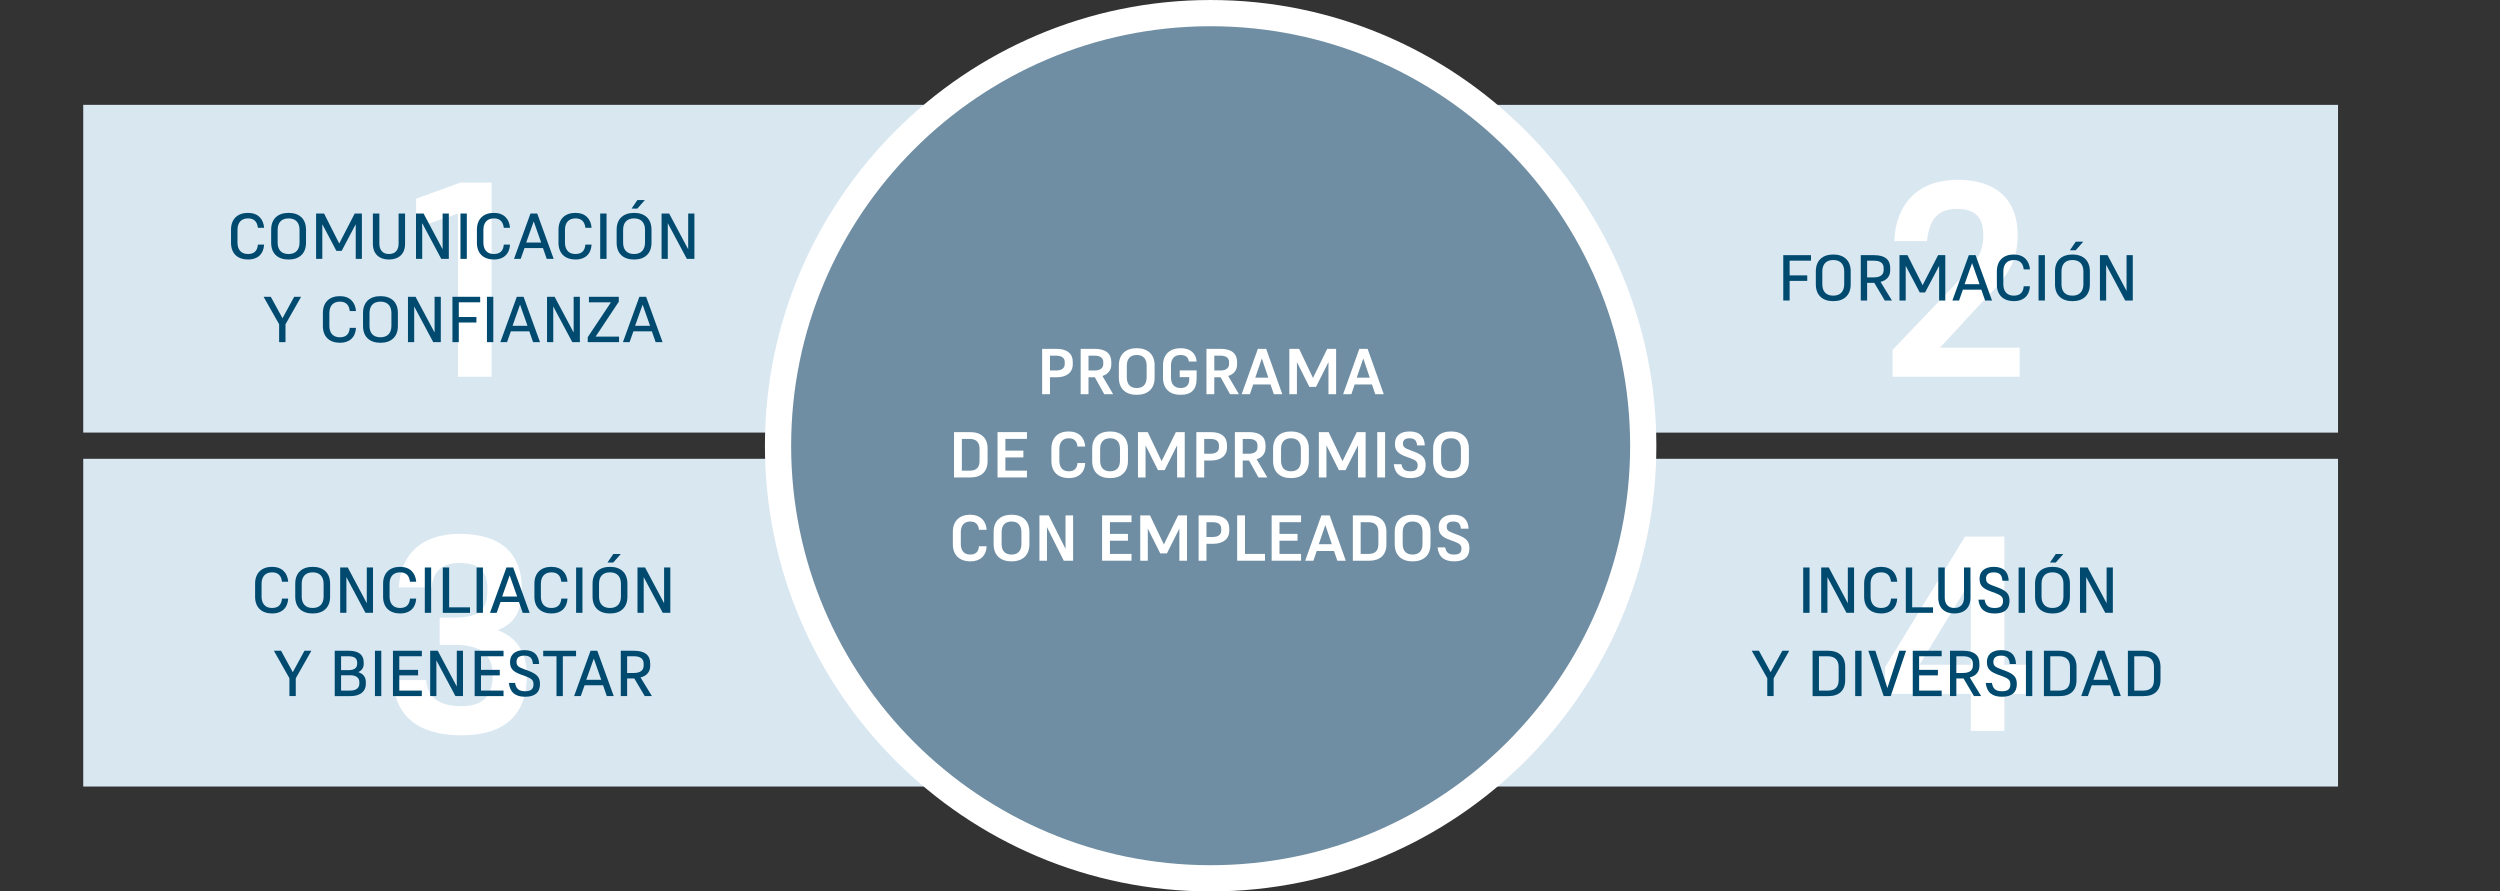 <?xml version="1.0" encoding="UTF-8"?><svg id="Capa_1" xmlns="http://www.w3.org/2000/svg" width="270.292" height="96.378" xmlns:xlink="http://www.w3.org/1999/xlink" viewBox="0 0 270.292 96.378"><rect x="0" y="0" width="270.292" height="96.378" fill="#333333" stroke="none"/><defs><clipPath id="clippath"><rect y="0" width="270.292" height="96.378" fill="none" stroke-width="0"/></clipPath></defs><rect x="9" y="11.335" width="121.89" height="35.434" fill="#d9e7f1" stroke-width="0"/><rect x="9" y="49.604" width="121.89" height="35.434" fill="#d9e7f1" stroke-width="0"/><rect x="130.89" y="11.339" width="121.89" height="35.434" fill="#d9e7f1" stroke-width="0"/><rect x="130.89" y="49.604" width="121.89" height="35.434" fill="#d9e7f1" stroke-width="0"/><path d="M53.148,19.739v20.999h-3.63v-17.639l-4.53,1.53v-3.15l4.8-1.74h3.36Z" fill="#fff" stroke-width="0"/><path d="M42.498,73.528h3.57c.15,1.801,1.32,2.82,3.81,2.82,2.31,0,3.39-1.05,3.39-3.359,0-2.101-1.05-3.271-4.2-3.271h-1.53v-2.939h1.44c3.15,0,3.72-.96,3.72-3.12,0-1.86-.84-2.79-3-2.79-1.92,0-2.88.93-3.03,2.64h-3.54c.15-3.63,2.55-5.789,6.54-5.789,4.74,0,6.75,2.34,6.75,5.909,0,1.95-.42,3.66-2.61,4.5,2.31.87,3.15,2.7,3.15,4.95,0,4.079-2.25,6.42-7.08,6.42-4.74,0-7.2-2.16-7.379-5.971Z" fill="#fff" stroke-width="0"/><path d="M204.617,37.829l7.021-7.35c2.43-2.49,2.79-3.479,2.79-5.07,0-1.95-.9-2.82-2.851-2.82-2.04,0-3,1.11-3.239,3.48h-3.54c.18-4.11,2.64-6.63,6.84-6.63,4.439,0,6.51,2.37,6.51,5.97,0,3.09-1.261,4.68-4.17,7.59l-4.231,4.59h8.61v3.15h-13.74v-2.91Z" fill="#fff" stroke-width="0"/><path d="M216.707,75.028v3.99h-3.63v-3.99h-9.27v-2.88l8.64-14.129h4.26v13.859h2.819v3.149h-2.819ZM213.077,71.879v-9.12l-5.55,9.12h5.55Z" fill="#fff" stroke-width="0"/><g clip-path="url(#clippath)"><path d="M130.89,94.961c25.79,0,46.772-20.981,46.772-46.771S156.68,1.418,130.89,1.418s-46.772,20.981-46.772,46.772,20.982,46.771,46.772,46.771" fill="#6f8ea3" stroke-width="0"/><path d="M130.89,94.961c25.79,0,46.772-20.981,46.772-46.771S156.68,1.418,130.89,1.418s-46.772,20.981-46.772,46.772,20.982,46.771,46.772,46.771Z" fill="none" stroke="#fff" stroke-width="2.835"/></g><path d="M113.52,40.791v1.828h-.848v-4.903h1.548c1.156,0,1.765.511,1.765,1.415v.259c0,.882-.68,1.4-1.744,1.4h-.721ZM113.52,38.452v1.604h.651c.644,0,.945-.273.945-.7v-.196c0-.427-.273-.708-.945-.708h-.651Z" fill="#fff" stroke-width="0"/><path d="M117.686,42.619h-.848v-4.903h1.548c1.156,0,1.765.511,1.765,1.415v.259c0,.623-.343,1.065-.96,1.26l1.156,1.968h-.96l-1.016-1.828h-.686v1.828ZM117.686,38.452v1.604h.651c.644,0,.945-.273.945-.7v-.196c0-.427-.273-.708-.945-.708h-.651Z" fill="#fff" stroke-width="0"/><path d="M120.967,40.84v-1.338c0-1.205.756-1.856,1.933-1.856s1.933.651,1.933,1.849v1.345c0,1.205-.756,1.849-1.933,1.849s-1.933-.644-1.933-1.849ZM121.829,39.53v1.289c0,.686.343,1.134,1.071,1.134s1.072-.448,1.072-1.142v-1.289c0-.693-.343-1.142-1.072-1.142s-1.071.448-1.071,1.148Z" fill="#fff" stroke-width="0"/><path d="M125.741,40.84v-1.338c0-1.205.756-1.856,1.933-1.856,1.037,0,1.639.567,1.702,1.443h-.834c-.077-.477-.35-.708-.925-.708-.672,0-1.015.448-1.015,1.148v1.289c0,.686.343,1.134,1.05,1.134.644,0,.925-.378.925-.939v-.238h-1.03v-.729h1.828v.847c0,1.247-.56,1.793-1.765,1.793-1.121,0-1.87-.644-1.87-1.849Z" fill="#fff" stroke-width="0"/><path d="M131.286,42.619h-.848v-4.903h1.548c1.156,0,1.765.511,1.765,1.415v.259c0,.623-.343,1.065-.96,1.26l1.156,1.968h-.96l-1.016-1.828h-.686v1.828ZM131.286,38.452v1.604h.651c.644,0,.945-.273.945-.7v-.196c0-.427-.273-.708-.945-.708h-.651Z" fill="#fff" stroke-width="0"/><path d="M137.363,41.568h-1.87l-.357,1.051h-.889l1.75-4.903h.896l1.744,4.903h-.917l-.357-1.051ZM136.425,38.753l-.708,2.08h1.408l-.7-2.08Z" fill="#fff" stroke-width="0"/><path d="M140.219,39.145v3.474h-.82v-4.903h1.058l1.499,3.145,1.541-3.145h.96v4.903h-.827v-3.474l-1.345,2.682h-.721l-1.345-2.682Z" fill="#fff" stroke-width="0"/><path d="M148.332,41.568h-1.87l-.357,1.051h-.89l1.751-4.903h.896l1.744,4.903h-.917l-.357-1.051ZM147.394,38.753l-.708,2.08h1.408l-.7-2.08Z" fill="#fff" stroke-width="0"/><path d="M103.146,46.718h1.758c1.17,0,1.87.63,1.87,1.751v1.408c0,1.135-.714,1.744-1.842,1.744h-1.786v-4.903ZM103.994,47.454v3.432h.854c.75,0,1.058-.393,1.058-1.036v-1.352c0-.638-.336-1.044-1.065-1.044h-.847Z" fill="#fff" stroke-width="0"/><path d="M107.85,46.718h3.18v.735h-2.332v1.268h1.947v.735h-1.947v1.429h2.332v.735h-3.18v-4.903Z" fill="#fff" stroke-width="0"/><path d="M113.673,49.842v-1.337c0-1.205.756-1.856,1.856-1.856,1.128,0,1.73.665,1.8,1.632h-.834c-.063-.588-.357-.896-.946-.896-.672,0-1.015.448-1.015,1.148v1.289c0,.686.343,1.135,1.008,1.135.588,0,.903-.28.953-.896h.834c-.049,1.043-.722,1.632-1.737,1.632-1.17,0-1.919-.644-1.919-1.85Z" fill="#fff" stroke-width="0"/><path d="M118.084,49.842v-1.337c0-1.205.756-1.856,1.933-1.856s1.933.651,1.933,1.849v1.344c0,1.205-.756,1.85-1.933,1.85s-1.933-.644-1.933-1.85ZM118.945,48.532v1.289c0,.686.343,1.135,1.071,1.135s1.072-.448,1.072-1.142v-1.289c0-.693-.343-1.142-1.072-1.142s-1.071.448-1.071,1.148Z" fill="#fff" stroke-width="0"/><path d="M123.852,48.147v3.474h-.819v-4.903h1.058l1.498,3.145,1.541-3.145h.96v4.903h-.826v-3.474l-1.345,2.683h-.722l-1.345-2.683Z" fill="#fff" stroke-width="0"/><path d="M130.194,49.793v1.828h-.848v-4.903h1.548c1.156,0,1.765.511,1.765,1.415v.259c0,.882-.68,1.4-1.744,1.4h-.721ZM130.194,47.454v1.604h.651c.644,0,.945-.273.945-.7v-.196c0-.427-.273-.708-.945-.708h-.651Z" fill="#fff" stroke-width="0"/><path d="M134.359,51.621h-.848v-4.903h1.548c1.155,0,1.765.511,1.765,1.415v.259c0,.623-.343,1.065-.959,1.261l1.155,1.968h-.959l-1.016-1.828h-.686v1.828ZM134.359,47.454v1.604h.651c.644,0,.945-.273.945-.7v-.196c0-.427-.273-.708-.945-.708h-.651Z" fill="#fff" stroke-width="0"/><path d="M137.642,49.842v-1.337c0-1.205.757-1.856,1.934-1.856,1.176,0,1.933.651,1.933,1.849v1.344c0,1.205-.757,1.85-1.933,1.85-1.177,0-1.934-.644-1.934-1.85ZM138.503,48.532v1.289c0,.686.344,1.135,1.072,1.135.728,0,1.071-.448,1.071-1.142v-1.289c0-.693-.344-1.142-1.071-1.142-.729,0-1.072.448-1.072,1.148Z" fill="#fff" stroke-width="0"/><path d="M143.41,48.147v3.474h-.82v-4.903h1.058l1.499,3.145,1.541-3.145h.96v4.903h-.827v-3.474l-1.345,2.683h-.721l-1.345-2.683Z" fill="#fff" stroke-width="0"/><path d="M148.904,46.718h.848v4.903h-.848v-4.903Z" fill="#fff" stroke-width="0"/><path d="M151.684,47.951c0,.364.175.49.693.686l.512.196c.966.364,1.246.728,1.246,1.45,0,.903-.511,1.408-1.645,1.408-1.051,0-1.682-.448-1.8-1.506h.833c.091.539.351.77.967.77.56,0,.784-.203.784-.631,0-.392-.168-.546-.757-.77l-.482-.175c-.883-.322-1.219-.658-1.219-1.401,0-.77.49-1.331,1.583-1.331,1.071,0,1.61.56,1.645,1.506h-.834c-.042-.511-.259-.77-.811-.77-.533,0-.715.238-.715.567Z" fill="#fff" stroke-width="0"/><path d="M154.945,49.842v-1.337c0-1.205.757-1.856,1.934-1.856,1.176,0,1.933.651,1.933,1.849v1.344c0,1.205-.757,1.85-1.933,1.85-1.177,0-1.934-.644-1.934-1.85ZM155.807,48.532v1.289c0,.686.344,1.135,1.072,1.135.728,0,1.071-.448,1.071-1.142v-1.289c0-.693-.344-1.142-1.071-1.142-.729,0-1.072.448-1.072,1.148Z" fill="#fff" stroke-width="0"/><path d="M103.019,58.844v-1.337c0-1.205.756-1.856,1.856-1.856,1.128,0,1.73.665,1.8,1.632h-.834c-.063-.588-.357-.896-.946-.896-.672,0-1.015.448-1.015,1.148v1.289c0,.686.343,1.135,1.008,1.135.588,0,.903-.28.953-.896h.834c-.049,1.043-.722,1.632-1.737,1.632-1.17,0-1.919-.644-1.919-1.85Z" fill="#fff" stroke-width="0"/><path d="M107.43,58.844v-1.337c0-1.205.756-1.856,1.933-1.856s1.933.651,1.933,1.849v1.345c0,1.205-.756,1.85-1.933,1.85s-1.933-.644-1.933-1.85ZM108.291,57.534v1.289c0,.686.343,1.135,1.071,1.135s1.072-.448,1.072-1.142v-1.289c0-.693-.343-1.142-1.072-1.142s-1.071.448-1.071,1.148Z" fill="#fff" stroke-width="0"/><path d="M113.198,57.002v3.621h-.819v-4.902h1.008l1.814,3.621v-3.621h.82v4.902h-1.009l-1.814-3.621Z" fill="#fff" stroke-width="0"/><path d="M119.155,55.721h3.18v.735h-2.332v1.268h1.947v.735h-1.947v1.429h2.332v.735h-3.18v-4.902Z" fill="#fff" stroke-width="0"/><path d="M124.097,57.149v3.474h-.819v-4.902h1.058l1.498,3.144,1.541-3.144h.96v4.902h-.826v-3.474l-1.345,2.683h-.722l-1.345-2.683Z" fill="#fff" stroke-width="0"/><path d="M130.439,58.795v1.828h-.848v-4.902h1.548c1.156,0,1.765.511,1.765,1.414v.26c0,.882-.68,1.4-1.744,1.4h-.721ZM130.439,56.456v1.603h.651c.644,0,.946-.273.946-.7v-.196c0-.427-.273-.707-.946-.707h-.651Z" fill="#fff" stroke-width="0"/><path d="M133.756,55.721h.848v4.167h2.164v.735h-3.011v-4.902Z" fill="#fff" stroke-width="0"/><path d="M137.487,55.721h3.181v.735h-2.333v1.268h1.947v.735h-1.947v1.429h2.333v.735h-3.181v-4.902Z" fill="#fff" stroke-width="0"/><path d="M144.23,59.572h-1.87l-.357,1.051h-.89l1.751-4.902h.896l1.744,4.902h-.917l-.357-1.051ZM143.291,56.757l-.708,2.08h1.408l-.7-2.08Z" fill="#fff" stroke-width="0"/><path d="M146.265,55.721h1.759c1.169,0,1.869.63,1.869,1.751v1.407c0,1.135-.714,1.744-1.842,1.744h-1.786v-4.902ZM147.112,56.456v3.432h.855c.75,0,1.058-.393,1.058-1.036v-1.353c0-.637-.336-1.043-1.065-1.043h-.848Z" fill="#fff" stroke-width="0"/><path d="M150.794,58.844v-1.337c0-1.205.757-1.856,1.934-1.856,1.176,0,1.933.651,1.933,1.849v1.345c0,1.205-.757,1.85-1.933,1.85-1.177,0-1.934-.644-1.934-1.85ZM151.655,57.534v1.289c0,.686.344,1.135,1.072,1.135.728,0,1.071-.448,1.071-1.142v-1.289c0-.693-.344-1.142-1.071-1.142-.729,0-1.072.448-1.072,1.148Z" fill="#fff" stroke-width="0"/><path d="M156.415,56.953c0,.364.175.49.693.686l.512.196c.966.364,1.246.728,1.246,1.449,0,.903-.511,1.408-1.645,1.408-1.051,0-1.682-.448-1.8-1.506h.833c.091.539.351.77.967.77.56,0,.784-.203.784-.631,0-.392-.168-.546-.757-.77l-.482-.175c-.883-.322-1.219-.658-1.219-1.4,0-.77.49-1.331,1.582-1.331,1.072,0,1.611.56,1.647,1.506h-.834c-.042-.512-.259-.77-.812-.77-.532,0-.714.238-.714.567Z" fill="#fff" stroke-width="0"/><path d="M24.977,26.245v-1.408c0-1.184.735-1.821,1.828-1.821s1.674.658,1.751,1.611h-.672c-.077-.651-.406-1.016-1.065-1.016-.763,0-1.142.49-1.142,1.24v1.38c0,.742.378,1.232,1.127,1.232.659,0,1.023-.322,1.079-1.016h.672c-.056,1.03-.714,1.611-1.716,1.611-1.135,0-1.863-.63-1.863-1.814Z" fill="#004a70" stroke-width="0"/><path d="M29.317,26.245v-1.408c0-1.184.735-1.821,1.884-1.821s1.884.63,1.884,1.821v1.401c0,1.19-.735,1.821-1.884,1.821s-1.884-.63-1.884-1.814ZM30.017,24.852v1.38c0,.742.378,1.232,1.184,1.232.798,0,1.184-.49,1.184-1.24v-1.379c0-.743-.385-1.233-1.184-1.233-.805,0-1.184.49-1.184,1.24Z" fill="#004a70" stroke-width="0"/><path d="M34.847,24.242v3.747h-.672v-4.903h.861l1.639,3.243,1.674-3.243h.777v4.903h-.665v-3.747l-1.52,2.878h-.574l-1.52-2.878Z" fill="#004a70" stroke-width="0"/><path d="M43.795,23.086v3.271c0,1.1-.679,1.702-1.744,1.702-1.05,0-1.737-.602-1.737-1.702v-3.271h.701v3.257c0,.665.343,1.121,1.036,1.121.708,0,1.044-.455,1.044-1.121v-3.257h.7Z" fill="#004a70" stroke-width="0"/><path d="M45.648,24.13v3.859h-.672v-4.903h.819l2.059,3.866v-3.866h.672v4.903h-.819l-2.059-3.859Z" fill="#004a70" stroke-width="0"/><path d="M49.785,23.086h.686v4.903h-.686v-4.903Z" fill="#004a70" stroke-width="0"/><path d="M51.563,26.245v-1.408c0-1.184.735-1.821,1.828-1.821s1.674.658,1.751,1.611h-.672c-.077-.651-.406-1.016-1.065-1.016-.763,0-1.142.49-1.142,1.24v1.38c0,.742.378,1.232,1.127,1.232.659,0,1.023-.322,1.079-1.016h.672c-.056,1.03-.714,1.611-1.716,1.611-1.135,0-1.863-.63-1.863-1.814Z" fill="#004a70" stroke-width="0"/><path d="M58.704,26.82h-1.996l-.413,1.169h-.721l1.779-4.903h.729l1.779,4.903h-.75l-.406-1.169ZM57.703,23.934l-.812,2.29h1.618l-.806-2.29Z" fill="#004a70" stroke-width="0"/><path d="M60.383,26.245v-1.408c0-1.184.735-1.821,1.828-1.821s1.674.658,1.751,1.611h-.672c-.077-.651-.406-1.016-1.065-1.016-.763,0-1.142.49-1.142,1.24v1.38c0,.742.378,1.232,1.127,1.232.659,0,1.023-.322,1.079-1.016h.672c-.056,1.03-.714,1.611-1.716,1.611-1.135,0-1.863-.63-1.863-1.814Z" fill="#004a70" stroke-width="0"/><path d="M64.891,23.086h.686v4.903h-.686v-4.903Z" fill="#004a70" stroke-width="0"/><path d="M66.669,26.245v-1.408c0-1.184.735-1.821,1.884-1.821s1.884.63,1.884,1.821v1.401c0,1.19-.735,1.821-1.884,1.821s-1.884-.63-1.884-1.814ZM67.369,24.852v1.38c0,.742.378,1.232,1.184,1.232.798,0,1.184-.49,1.184-1.24v-1.379c0-.743-.385-1.233-1.184-1.233-.805,0-1.184.49-1.184,1.24ZM68.903,22.554h-.623l.63-.924h.812l-.82.924Z" fill="#004a70" stroke-width="0"/><path d="M72.199,24.13v3.859h-.672v-4.903h.819l2.059,3.866v-3.866h.672v4.903h-.819l-2.059-3.859Z" fill="#004a70" stroke-width="0"/><path d="M30.179,36.991v-1.933l-1.681-2.97h.778l1.268,2.318,1.261-2.318h.749l-1.688,2.977v1.926h-.686Z" fill="#004a70" stroke-width="0"/><path d="M34.91,35.247v-1.408c0-1.184.735-1.821,1.828-1.821s1.674.658,1.751,1.611h-.672c-.077-.651-.406-1.016-1.065-1.016-.763,0-1.142.49-1.142,1.24v1.38c0,.742.378,1.232,1.127,1.232.659,0,1.023-.322,1.079-1.016h.672c-.056,1.03-.714,1.611-1.716,1.611-1.135,0-1.863-.63-1.863-1.814Z" fill="#004a70" stroke-width="0"/><path d="M39.25,35.247v-1.408c0-1.184.735-1.821,1.884-1.821s1.884.63,1.884,1.821v1.401c0,1.19-.735,1.821-1.884,1.821s-1.884-.63-1.884-1.814ZM39.95,33.853v1.38c0,.742.378,1.232,1.184,1.232.798,0,1.184-.49,1.184-1.24v-1.379c0-.743-.385-1.233-1.184-1.233-.805,0-1.184.49-1.184,1.24Z" fill="#004a70" stroke-width="0"/><path d="M44.78,33.132v3.859h-.672v-4.903h.819l2.059,3.866v-3.866h.672v4.903h-.819l-2.059-3.859Z" fill="#004a70" stroke-width="0"/><path d="M49.603,34.869v2.122h-.686v-4.903h2.998v.596h-2.311v1.59h1.905v.595h-1.905Z" fill="#004a70" stroke-width="0"/><path d="M52.648,32.088h.686v4.903h-.686v-4.903Z" fill="#004a70" stroke-width="0"/><path d="M57.227,35.822h-1.996l-.413,1.169h-.721l1.779-4.903h.729l1.779,4.903h-.75l-.406-1.169ZM56.226,32.936l-.812,2.29h1.618l-.806-2.29Z" fill="#004a70" stroke-width="0"/><path d="M59.816,33.132v3.859h-.672v-4.903h.819l2.059,3.866v-3.866h.672v4.903h-.819l-2.059-3.859Z" fill="#004a70" stroke-width="0"/><path d="M63.546,36.452l2.507-3.768h-2.381v-.596h3.229v.533l-2.507,3.775h2.535v.595h-3.383v-.539Z" fill="#004a70" stroke-width="0"/><path d="M70.478,35.822h-1.996l-.413,1.169h-.721l1.779-4.903h.729l1.779,4.903h-.75l-.406-1.169ZM69.477,32.936l-.812,2.29h1.618l-.806-2.29Z" fill="#004a70" stroke-width="0"/><path d="M193.488,30.368v2.122h-.686v-4.903h2.998v.596h-2.312v1.59h1.905v.595h-1.905Z" fill="#004a70" stroke-width="0"/><path d="M196.322,30.746v-1.408c0-1.184.735-1.821,1.885-1.821,1.148,0,1.884.63,1.884,1.821v1.401c0,1.19-.735,1.821-1.884,1.821-1.149,0-1.885-.63-1.885-1.814ZM197.023,29.352v1.38c0,.742.378,1.232,1.184,1.232.798,0,1.184-.49,1.184-1.24v-1.379c0-.743-.386-1.233-1.184-1.233-.806,0-1.184.49-1.184,1.24Z" fill="#004a70" stroke-width="0"/><path d="M201.867,32.49h-.686v-4.903h1.437c1.184,0,1.744.498,1.744,1.366v.28c0,.616-.357,1.072-1.044,1.24l1.232,2.017h-.777l-1.128-1.905h-.777v1.905ZM201.867,28.183v1.807h.722c.729,0,1.065-.308,1.065-.784v-.224c0-.483-.294-.798-1.065-.798h-.722Z" fill="#004a70" stroke-width="0"/><path d="M206.039,28.743v3.747h-.673v-4.903h.862l1.639,3.243,1.674-3.243h.777v4.903h-.665v-3.747l-1.52,2.878h-.574l-1.52-2.878Z" fill="#004a70" stroke-width="0"/><path d="M214.216,31.321h-1.996l-.413,1.169h-.722l1.779-4.903h.729l1.778,4.903h-.749l-.406-1.169ZM213.215,28.435l-.812,2.29h1.617l-.805-2.29Z" fill="#004a70" stroke-width="0"/><path d="M215.894,30.746v-1.408c0-1.184.735-1.821,1.828-1.821s1.674.658,1.751,1.611h-.672c-.077-.651-.406-1.016-1.065-1.016-.764,0-1.142.49-1.142,1.24v1.38c0,.742.378,1.232,1.127,1.232.658,0,1.022-.322,1.079-1.016h.672c-.056,1.03-.714,1.611-1.716,1.611-1.135,0-1.863-.63-1.863-1.814Z" fill="#004a70" stroke-width="0"/><path d="M220.402,27.587h.686v4.903h-.686v-4.903Z" fill="#004a70" stroke-width="0"/><path d="M222.181,30.746v-1.408c0-1.184.735-1.821,1.885-1.821,1.148,0,1.884.63,1.884,1.821v1.401c0,1.19-.735,1.821-1.884,1.821-1.149,0-1.885-.63-1.885-1.814ZM222.882,29.352v1.38c0,.742.378,1.232,1.184,1.232.798,0,1.184-.49,1.184-1.24v-1.379c0-.743-.386-1.233-1.184-1.233-.806,0-1.184.49-1.184,1.24ZM224.415,27.055h-.623l.63-.924h.812l-.819.924Z" fill="#004a70" stroke-width="0"/><path d="M227.711,28.631v3.859h-.673v-4.903h.82l2.059,3.866v-3.866h.673v4.903h-.82l-2.059-3.859Z" fill="#004a70" stroke-width="0"/><path d="M27.581,64.514v-1.407c0-1.184.735-1.821,1.828-1.821s1.674.658,1.751,1.61h-.672c-.077-.65-.406-1.015-1.065-1.015-.763,0-1.142.49-1.142,1.239v1.38c0,.742.378,1.232,1.127,1.232.659,0,1.023-.322,1.079-1.016h.672c-.056,1.029-.714,1.611-1.716,1.611-1.135,0-1.863-.631-1.863-1.815Z" fill="#004a70" stroke-width="0"/><path d="M31.921,64.514v-1.407c0-1.184.735-1.821,1.884-1.821s1.884.63,1.884,1.821v1.4c0,1.19-.735,1.821-1.884,1.821s-1.884-.631-1.884-1.815ZM32.621,63.12v1.38c0,.742.378,1.232,1.184,1.232.798,0,1.184-.49,1.184-1.239v-1.38c0-.742-.385-1.232-1.184-1.232-.805,0-1.184.49-1.184,1.239Z" fill="#004a70" stroke-width="0"/><path d="M37.451,62.398v3.859h-.672v-4.902h.819l2.059,3.866v-3.866h.672v4.902h-.819l-2.059-3.859Z" fill="#004a70" stroke-width="0"/><path d="M41.42,64.514v-1.407c0-1.184.735-1.821,1.828-1.821s1.674.658,1.751,1.61h-.672c-.077-.65-.406-1.015-1.065-1.015-.763,0-1.142.49-1.142,1.239v1.38c0,.742.378,1.232,1.127,1.232.659,0,1.023-.322,1.079-1.016h.672c-.056,1.029-.714,1.611-1.716,1.611-1.135,0-1.863-.631-1.863-1.815Z" fill="#004a70" stroke-width="0"/><path d="M45.928,61.355h.686v4.902h-.686v-4.902Z" fill="#004a70" stroke-width="0"/><path d="M47.874,61.355h.686v4.307h2.255v.596h-2.941v-4.902Z" fill="#004a70" stroke-width="0"/><path d="M51.528,61.355h.686v4.902h-.686v-4.902Z" fill="#004a70" stroke-width="0"/><path d="M56.107,65.088h-1.996l-.413,1.17h-.721l1.779-4.902h.729l1.779,4.902h-.75l-.406-1.17ZM55.105,62.202l-.812,2.291h1.618l-.806-2.291Z" fill="#004a70" stroke-width="0"/><path d="M57.779,64.514v-1.407c0-1.184.735-1.821,1.828-1.821s1.674.658,1.751,1.61h-.672c-.077-.65-.406-1.015-1.065-1.015-.763,0-1.142.49-1.142,1.239v1.38c0,.742.378,1.232,1.127,1.232.659,0,1.023-.322,1.079-1.016h.672c-.056,1.029-.714,1.611-1.716,1.611-1.135,0-1.863-.631-1.863-1.815Z" fill="#004a70" stroke-width="0"/><path d="M62.287,61.355h.686v4.902h-.686v-4.902Z" fill="#004a70" stroke-width="0"/><path d="M64.065,64.514v-1.407c0-1.184.735-1.821,1.884-1.821s1.884.63,1.884,1.821v1.4c0,1.19-.735,1.821-1.884,1.821s-1.884-.631-1.884-1.815ZM64.765,63.12v1.38c0,.742.378,1.232,1.184,1.232.798,0,1.184-.49,1.184-1.239v-1.38c0-.742-.385-1.232-1.184-1.232-.805,0-1.184.49-1.184,1.239ZM66.299,60.823h-.623l.63-.925h.812l-.82.925Z" fill="#004a70" stroke-width="0"/><path d="M69.595,62.398v3.859h-.672v-4.902h.819l2.059,3.866v-3.866h.672v4.902h-.819l-2.059-3.859Z" fill="#004a70" stroke-width="0"/><path d="M31.291,75.26v-1.933l-1.681-2.97h.778l1.268,2.318,1.261-2.318h.749l-1.688,2.977v1.926h-.686Z" fill="#004a70" stroke-width="0"/><path d="M36.191,70.357h1.52c1.044,0,1.611.427,1.611,1.246v.19c0,.42-.217.707-.596.875.533.169.827.525.827,1.079v.182c0,.876-.672,1.331-1.639,1.331h-1.723v-4.902ZM36.877,70.952v1.499h.834c.609,0,.903-.266.903-.665v-.161c0-.435-.294-.673-.939-.673h-.798ZM36.877,73.005v1.659h.987c.658,0,.988-.301.988-.756v-.161c0-.455-.33-.742-.988-.742h-.987Z" fill="#004a70" stroke-width="0"/><path d="M40.538,70.357h.686v4.902h-.686v-4.902Z" fill="#004a70" stroke-width="0"/><path d="M42.484,70.357h3.123v.595h-2.437v1.471h2.031v.596h-2.031v1.645h2.437v.596h-3.123v-4.902Z" fill="#004a70" stroke-width="0"/><path d="M47.181,71.4v3.859h-.672v-4.902h.819l2.059,3.866v-3.866h.672v4.902h-.819l-2.059-3.859Z" fill="#004a70" stroke-width="0"/><path d="M51.317,70.357h3.123v.595h-2.437v1.471h2.031v.596h-2.031v1.645h2.437v.596h-3.123v-4.902Z" fill="#004a70" stroke-width="0"/><path d="M55.847,71.555c0,.42.196.567.791.784l.511.19c.952.364,1.232.722,1.232,1.429,0,.876-.497,1.373-1.604,1.373-1.05,0-1.645-.463-1.758-1.492h.672c.091.609.399.896,1.085.896.638,0,.904-.245.904-.749,0-.435-.182-.616-.827-.861l-.504-.183c-.875-.322-1.205-.638-1.205-1.373,0-.728.469-1.281,1.541-1.281,1.044,0,1.576.539,1.604,1.499h-.672c-.042-.603-.294-.903-.932-.903-.624,0-.84.287-.84.672Z" fill="#004a70" stroke-width="0"/><path d="M60.852,70.952v4.308h-.686v-4.308h-1.435v-.595h3.551v.595h-1.429Z" fill="#004a70" stroke-width="0"/><path d="M65.2,74.09h-1.996l-.413,1.17h-.721l1.779-4.902h.729l1.779,4.902h-.75l-.406-1.17ZM64.198,71.204l-.812,2.291h1.618l-.806-2.291Z" fill="#004a70" stroke-width="0"/><path d="M67.803,75.26h-.686v-4.902h1.435c1.184,0,1.744.497,1.744,1.365v.28c0,.616-.357,1.071-1.044,1.24l1.232,2.017h-.777l-1.127-1.905h-.777v1.905ZM67.803,70.952v1.808h.721c.729,0,1.065-.309,1.065-.785v-.224c0-.483-.294-.799-1.065-.799h-.721Z" fill="#004a70" stroke-width="0"/><path d="M194.957,61.355h.686v4.902h-.686v-4.902Z" fill="#004a70" stroke-width="0"/><path d="M197.576,62.398v3.859h-.673v-4.902h.82l2.059,3.866v-3.866h.673v4.902h-.82l-2.059-3.859Z" fill="#004a70" stroke-width="0"/><path d="M201.544,64.514v-1.407c0-1.184.735-1.821,1.828-1.821s1.674.658,1.751,1.61h-.672c-.077-.65-.406-1.015-1.065-1.015-.764,0-1.142.49-1.142,1.239v1.38c0,.742.378,1.232,1.127,1.232.658,0,1.022-.322,1.079-1.016h.672c-.056,1.029-.714,1.611-1.716,1.611-1.135,0-1.863-.631-1.863-1.815Z" fill="#004a70" stroke-width="0"/><path d="M206.052,61.355h.686v4.307h2.256v.596h-2.942v-4.902Z" fill="#004a70" stroke-width="0"/><path d="M213.04,61.355v3.271c0,1.1-.68,1.702-1.744,1.702-1.051,0-1.736-.603-1.736-1.702v-3.271h.7v3.257c0,.665.343,1.12,1.036,1.12.708,0,1.044-.455,1.044-1.12v-3.257h.7Z" fill="#004a70" stroke-width="0"/><path d="M214.726,62.553c0,.42.196.567.791.784l.512.19c.952.364,1.232.722,1.232,1.429,0,.876-.497,1.373-1.603,1.373-1.051,0-1.647-.463-1.758-1.492h.672c.091.609.399.896,1.086.896.637,0,.903-.245.903-.749,0-.435-.183-.616-.826-.861l-.505-.183c-.875-.322-1.204-.638-1.204-1.373,0-.728.469-1.281,1.54-1.281,1.044,0,1.576.539,1.605,1.499h-.673c-.042-.603-.294-.903-.932-.903-.623,0-.84.287-.84.672Z" fill="#004a70" stroke-width="0"/><path d="M218.246,61.355h.686v4.902h-.686v-4.902Z" fill="#004a70" stroke-width="0"/><path d="M220.023,64.514v-1.407c0-1.184.735-1.821,1.885-1.821,1.148,0,1.884.63,1.884,1.821v1.4c0,1.19-.735,1.821-1.884,1.821-1.149,0-1.885-.631-1.885-1.815ZM220.725,63.12v1.38c0,.742.378,1.232,1.184,1.232.798,0,1.184-.49,1.184-1.239v-1.38c0-.742-.386-1.232-1.184-1.232-.806,0-1.184.49-1.184,1.239ZM222.258,60.823h-.623l.63-.925h.812l-.819.925Z" fill="#004a70" stroke-width="0"/><path d="M225.555,62.398v3.859h-.673v-4.902h.82l2.059,3.866v-3.866h.673v4.902h-.82l-2.059-3.859Z" fill="#004a70" stroke-width="0"/><path d="M191.073,75.26v-1.933l-1.681-2.97h.777l1.268,2.318,1.261-2.318h.75l-1.688,2.977v1.926h-.686Z" fill="#004a70" stroke-width="0"/><path d="M195.973,70.357h1.688c1.155,0,1.835.623,1.835,1.736v1.437c0,1.127-.665,1.73-1.807,1.73h-1.717v-4.902ZM196.659,70.952v3.712h.967c.841,0,1.163-.434,1.163-1.148v-1.407c0-.708-.372-1.156-1.177-1.156h-.953Z" fill="#004a70" stroke-width="0"/><path d="M200.578,70.357h.686v4.902h-.686v-4.902Z" fill="#004a70" stroke-width="0"/><path d="M203.659,75.26l-1.659-4.902h.756l1.303,4.034,1.296-4.034h.722l-1.66,4.902h-.757Z" fill="#004a70" stroke-width="0"/><path d="M206.802,70.357h3.124v.595h-2.438v1.471h2.031v.596h-2.031v1.645h2.438v.596h-3.124v-4.902Z" fill="#004a70" stroke-width="0"/><path d="M211.513,75.26h-.686v-4.902h1.437c1.184,0,1.743.497,1.743,1.365v.28c0,.616-.356,1.071-1.043,1.24l1.232,2.017h-.777l-1.128-1.905h-.777v1.905ZM211.513,70.952v1.808h.722c.729,0,1.065-.309,1.065-.785v-.224c0-.483-.294-.799-1.065-.799h-.722Z" fill="#004a70" stroke-width="0"/><path d="M215.518,71.555c0,.42.196.567.791.784l.512.19c.952.364,1.232.722,1.232,1.429,0,.876-.497,1.373-1.603,1.373-1.051,0-1.647-.463-1.758-1.492h.672c.091.609.399.896,1.086.896.637,0,.903-.245.903-.749,0-.435-.183-.616-.826-.861l-.505-.183c-.875-.322-1.204-.638-1.204-1.373,0-.728.469-1.281,1.54-1.281,1.044,0,1.576.539,1.605,1.499h-.673c-.042-.603-.294-.903-.932-.903-.623,0-.84.287-.84.672Z" fill="#004a70" stroke-width="0"/><path d="M219.037,70.357h.686v4.902h-.686v-4.902Z" fill="#004a70" stroke-width="0"/><path d="M220.983,70.357h1.688c1.155,0,1.835.623,1.835,1.736v1.437c0,1.127-.665,1.73-1.807,1.73h-1.717v-4.902ZM221.67,70.952v3.712h.967c.841,0,1.163-.434,1.163-1.148v-1.407c0-.708-.372-1.156-1.177-1.156h-.953Z" fill="#004a70" stroke-width="0"/><path d="M228.145,74.09h-1.996l-.413,1.17h-.722l1.779-4.902h.729l1.778,4.902h-.749l-.406-1.17ZM227.144,71.204l-.812,2.291h1.617l-.805-2.291Z" fill="#004a70" stroke-width="0"/><path d="M230.062,70.357h1.688c1.155,0,1.835.623,1.835,1.736v1.437c0,1.127-.665,1.73-1.807,1.73h-1.717v-4.902ZM230.749,70.952v3.712h.967c.841,0,1.163-.434,1.163-1.148v-1.407c0-.708-.372-1.156-1.177-1.156h-.953Z" fill="#004a70" stroke-width="0"/></svg>